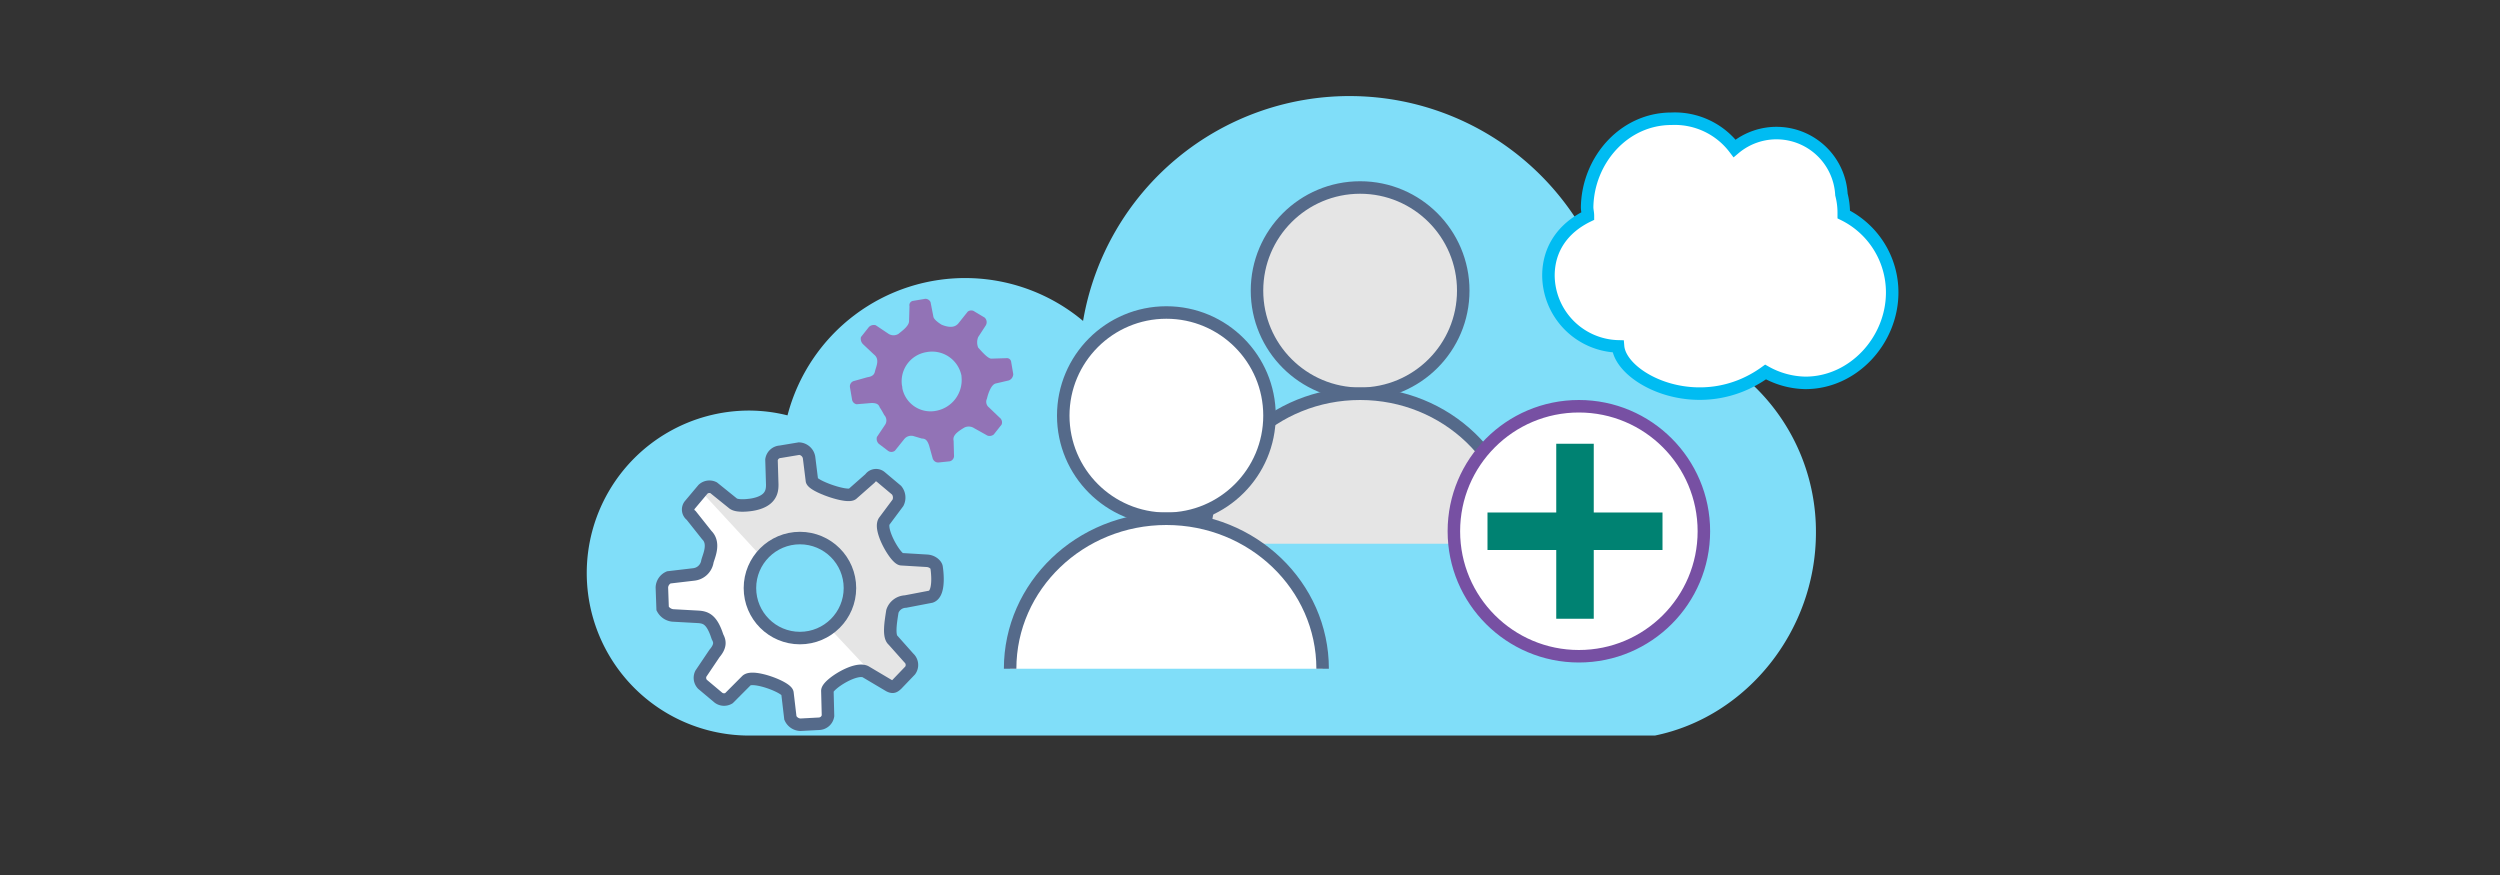 <svg xmlns="http://www.w3.org/2000/svg" viewBox="0 0 400 140">
  <rect x="0" y="0" width="400" height="140" fill="#333333" stroke="none"/>
  <defs>
    <style>
      .cls-1 {
        fill: #80def9;
      }

      .cls-2, .cls-8 {
        fill: #e5e5e5;
      }

      .cls-2, .cls-3, .cls-9 {
        stroke: #556a8a;
      }

      .cls-2, .cls-3, .cls-4, .cls-5, .cls-9 {
        stroke-miterlimit: 10;
        stroke-width: 2px;
      }

      .cls-3, .cls-4, .cls-5, .cls-7 {
        fill: #fff;
      }

      .cls-4 {
        stroke: #00bcf2;
      }

      .cls-5 {
        stroke: #7750a3;
      }

      .cls-6 {
        fill: #9273b6;
      }

      .cls-9 {
        fill: none;
      }

      .cls-10 {
        fill: #008272;
      }
    </style>
  </defs>
  <title>bcs-partner-advanced-management- add-group-5</title>
  <g id="ICONS">
    <path class="cls-1" d="M258.77,52.72a43.25,43.25,0,0,0-85.48-1.37A29.37,29.37,0,0,0,126,66.46a25.54,25.54,0,0,0-6.12-.77,26,26,0,0,0,0,52H264.78c14.7-3,25.77-16.76,25.77-32.48A32.34,32.34,0,0,0,258.77,52.72Z"/>
    <g>
      <circle class="cls-2" cx="217.62" cy="46.5" r="16.5"/>
      <path class="cls-2" d="M242.62,87c0-13.25-11.19-24-25-24s-25,10.75-25,24"/>
    </g>
    <g>
      <circle class="cls-3" cx="186.62" cy="66.5" r="16.5"/>
      <path class="cls-3" d="M211.62,107c0-13.25-11.19-24-25-24s-25,10.75-25,24"/>
    </g>
    <path class="cls-4" d="M295,34.32V34a11.57,11.57,0,0,0-.37-2.87,10.41,10.41,0,0,0-17.1-7.39A12,12,0,0,0,267.43,19c-7.62,0-13.36,6.65-13.49,14.13,0,.52.13.9.13,1.42-4,1.94-6.32,5.29-6.32,9.55a11.44,11.44,0,0,0,11.14,11.32c.44,5.27,13.18,11.64,23.6,4.1a13.46,13.46,0,0,0,6.37,1.74c7.67,0,13.89-6.8,13.89-14.47A13.89,13.89,0,0,0,295,34.32Z"/>
    <circle class="cls-5" cx="252.62" cy="85" r="20"/>
    <path class="cls-6" d="M149.28,73.46a.9.9,0,0,0,.86.54l1.82-.19a.9.9,0,0,0,.68-1l-.06-2.25c-.11-.6,0-1.15,1.72-2.15a1.57,1.57,0,0,1,1.55.09L158,69.7a1.06,1.06,0,0,0,1-.18l1.25-1.58a.94.94,0,0,0-.31-1.12l-1.7-1.63a1.14,1.14,0,0,1-.33-1.4s.49-2.27,1.44-2.44l2.09-.49a1.12,1.12,0,0,0,.68-1l-.34-2a.69.69,0,0,0-.81-.55h-.05l-2.26.07c-.6.09-1.88-1.49-2.15-1.76a2.25,2.25,0,0,1,0-1.69l1.21-1.86a1,1,0,0,0-.18-1.26l-1.58-.94a.9.9,0,0,0-1.13,0l-1.48,1.86c-.37.45-1.08.88-2.68.23,0,0-1.18-.69-1.32-1.25l-.46-2.36a.9.9,0,0,0-.86-.54l-2,.34a.69.69,0,0,0-.51.84v0l-.07,2.39c0,.84-1.36,1.73-1.64,2a1.48,1.48,0,0,1-1.69,0l-2-1.34a1.1,1.1,0,0,0-1.12.31l-1.25,1.58a1.24,1.24,0,0,0,.31,1.12l1.74,1.64c1,.76.41,1.87.21,2.67-.09.43-.26.86-1.24,1l-2.24.63A.9.9,0,0,0,136,62l.34,2a.9.9,0,0,0,.72.68l2.39-.2c.84,0,1.14.24,1.29.67a12.6,12.6,0,0,1,.73,1.25,1.26,1.26,0,0,1,.18,1.51l-1.34,2a1.09,1.09,0,0,0,.31,1.11l1.44,1.09a.9.9,0,0,0,1.13,0l1.5-1.87a1.43,1.43,0,0,1,1.53-.45l1.28.38c.56,0,.86.26,1.15,1.09l.62,2.23m4.57-13.22a5,5,0,0,1-4.07,5.46,4.6,4.6,0,0,1-5.4-3.63q0-.22-.06-.44a4.72,4.72,0,0,1,3.93-5.32,4.79,4.79,0,0,1,5.6,3.8l0,.12"/>
    <g>
      <path class="cls-7" d="M149.86,90.8c0-.35-.58-1.06-1.62-1.1l-4-.26A1.91,1.91,0,0,1,142.35,88s-1.84-3.45-.79-4.7l2.15-2.9a1.85,1.85,0,0,0-.22-2l-2.56-2.16a1.17,1.17,0,0,0-1.64.18s0,0,0,.07L136.42,79a2.26,2.26,0,0,1-2.71.52c-.68,0-1.32-.4-2-.44a3.78,3.78,0,0,1-1.84-2.18l-.46-3.71a1.7,1.7,0,0,0-1.6-1.41l-3,.5a1.5,1.5,0,0,0-1.41,1.27l.12,4c0,1-.15,2.67-3.19,3.2,0,0-2.27.4-3-.16l-3.16-2.54a1.48,1.48,0,0,0-1.68.25l-.24.28-1.91,2.28a1.17,1.17,0,0,0,.25,1.63l0,0,2.5,3.15c1.44,1.42.13,3.69.08,4.35A2.47,2.47,0,0,1,111,91.91l-4,.47A1.84,1.84,0,0,0,105.9,94l.11,3.37a2.07,2.07,0,0,0,1.61,1.11l4,.21c1.33.07,2.27.42,3.17,3.2.35.66.6,1.4-.49,2.65l-2.18,3.24a1.54,1.54,0,0,0,.24,1.7l2.57,2.15a1.5,1.5,0,0,0,1.66.09l2.85-2.85c1-1,3.92,0,4.67.27a2.1,2.1,0,0,1,1.85,1.74l.48,4A1.83,1.83,0,0,0,128,116l3-.16a1.5,1.5,0,0,0,1.41-1.27l-.1-4c0-1,4.66-4,6.2-3l1.75,1,2,1.13c.57.28.76.18,1.22-.23l2.13-2.23a1.52,1.52,0,0,0-.23-2l-2.51-2.82c-.78-.64-.37-3-.12-4.63a2.3,2.3,0,0,1,2.09-1.57l4.07-.78C150.53,94.91,149.86,90.8,149.86,90.8Zm-26.68,9.56c-.19-.16-.38-.32-.56-.49A7.72,7.72,0,0,1,121.84,89s0,0,.06-.08a8.12,8.12,0,0,1,11.3-1.17l.16.12,0,0a8.09,8.09,0,0,1,.7,11.24,7.64,7.64,0,0,1-1.33,1.28A7.82,7.82,0,0,1,123.18,100.36Z"/>
      <path class="cls-8" d="M148.94,95.44l-4.07.78a2.3,2.3,0,0,0-2.09,1.57c-.25,1.62-.66,4,.12,4.63l2.51,2.82a1.52,1.52,0,0,1,.23,2l-2.13,2.23c-.46.41-.65.51-1.22.23l-2-1.13-7.63-8.14A7.64,7.64,0,0,0,134,99.18a8.09,8.09,0,0,0-.7-11.24l0,0-.16-.12A8.12,8.12,0,0,0,121.9,89s0,.05-.06.08l-9.65-10.45.24-.28a1.48,1.48,0,0,1,1.68-.25l3.16,2.54c.78.56,3,.16,3,.16,3-.53,3.2-2.21,3.19-3.2l-.12-4a1.5,1.5,0,0,1,1.41-1.27l3-.5a1.7,1.7,0,0,1,1.6,1.41l.46,3.71a3.78,3.78,0,0,0,1.84,2.18c.64,0,1.28.4,2,.44a2.26,2.26,0,0,0,2.71-.52l2.82-2.54s0,0,0-.07a1.17,1.17,0,0,1,1.64-.18l2.56,2.16a1.85,1.85,0,0,1,.22,2l-2.15,2.9c-1.05,1.25.79,4.7.79,4.7a1.91,1.91,0,0,0,1.94,1.43l4,.26c1,0,1.64.75,1.62,1.1C149.86,90.8,150.53,94.91,148.94,95.44Z"/>
      <path class="cls-9" d="M142.29,109.73c.56.27.76.18,1.21-.24l2.13-2.22a1.51,1.51,0,0,0-.22-2l-2.51-2.82c-.79-.64-.37-3-.12-4.63a2.29,2.29,0,0,1,2.09-1.57l4.07-.78c1.59-.53.92-4.65.92-4.65,0-.34-.58-1.06-1.61-1.1l-4-.24c-.91,0-3.77-4.89-2.73-6.14l2.16-2.9a1.88,1.88,0,0,0-.22-2l-2.56-2.15a1.16,1.16,0,0,0-1.64.18l-.05.07L136.42,79c-.68.77-6.2-1.16-6.51-2.09l-.46-3.71a1.71,1.71,0,0,0-1.6-1.42l-3,.5a1.51,1.51,0,0,0-1.41,1.27l.12,4c0,1-.15,2.65-3.19,3.19,0,0-2.27.4-3.05-.17l-3.15-2.54a1.51,1.51,0,0,0-1.69.25l-2.15,2.56a1.16,1.16,0,0,0,.26,1.63l0,0,2.5,3.15c1.44,1.42.13,3.7.07,4.35A2.48,2.48,0,0,1,111,91.91l-4,.47a1.85,1.85,0,0,0-1.1,1.61l.12,3.38a2.09,2.09,0,0,0,1.61,1.1l4,.22c1.33.07,2.27.42,3.17,3.2.35.65.6,1.39-.48,2.66l-2.18,3.24a1.51,1.51,0,0,0,.25,1.69l2.56,2.15a1.51,1.51,0,0,0,1.67.09l2.84-2.85c1.05-.95,6.37,1.08,6.53,2l.47,4a1.83,1.83,0,0,0,1.61,1.09l3-.16a1.51,1.51,0,0,0,1.41-1.27l-.1-4c0-1,4.66-4,6.2-3Z"/>
      <circle class="cls-9" cx="127.99" cy="94.09" r="8"/>
    </g>
    <rect class="cls-10" x="249" y="71" width="6" height="28"/>
    <rect class="cls-10" x="249" y="71" width="6" height="28" transform="translate(167 337) rotate(-90)"/>
  </g>
</svg>
